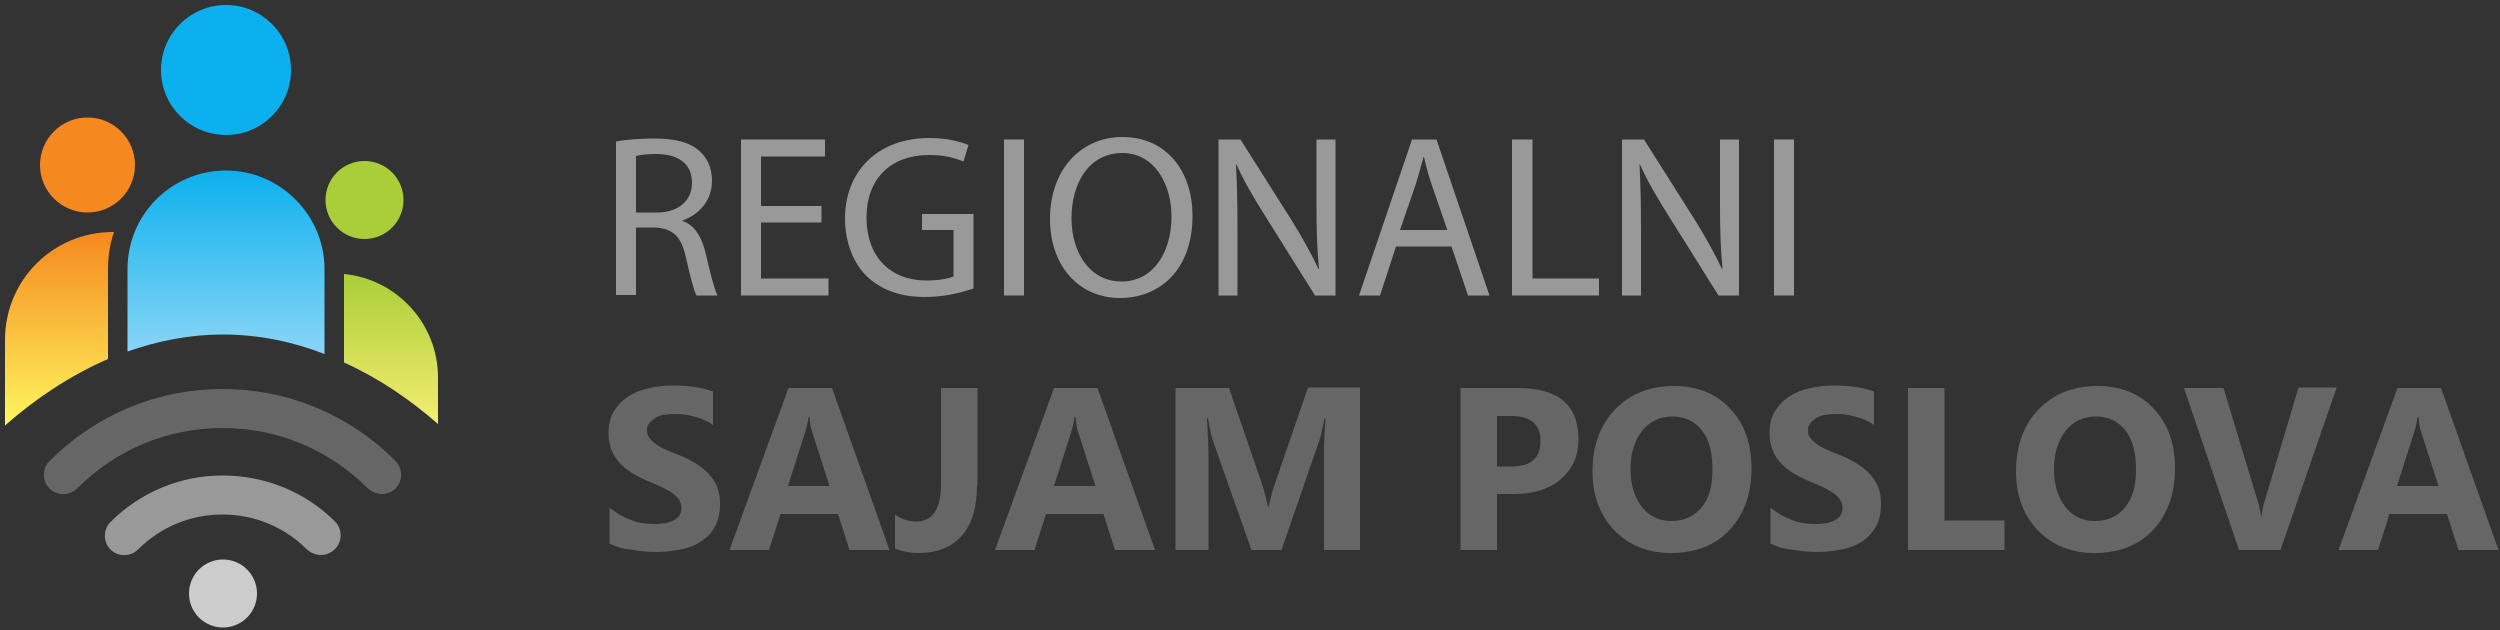 <?xml version="1.0" encoding="utf-8"?>
<!-- Generator: Adobe Illustrator 24.3.0, SVG Export Plug-In . SVG Version: 6.00 Build 0)  -->
<svg version="1.1" id="Layer_1" xmlns="http://www.w3.org/2000/svg" xmlns:xlink="http://www.w3.org/1999/xlink" x="0px" y="0px"
	 viewBox="0 0 500 126" style="enable-background:new 0 0 500 126;" xml:space="preserve">
<rect x="0" y="0" width="500" height="126" fill="#333333" stroke="none"/>
<style type="text/css">
	.st0{fill:#999999;}
	.st1{fill:#666666;}
	.st2{fill:#CCCCCC;}
	.st3{fill:#0CB0EE;}
	.st4{fill:#F5881E;}
	.st5{fill:#AACE38;}
	.st6{fill:url(#SVGID_1_);}
	.st7{fill:url(#SVGID_2_);}
	.st8{fill:url(#SVGID_3_);}
</style>
<g>
	<g>
		<path class="st0" d="M123.2,28.3c2-0.4,5-0.6,7.7-0.6c4.3,0,7.1,0.8,9,2.5c1.6,1.4,2.5,3.5,2.5,5.9c0,4.1-2.6,6.8-5.9,8v0.1
			c2.4,0.8,3.8,3.1,4.6,6.3c1,4.4,1.8,7.4,2.4,8.6h-4.2c-0.5-0.9-1.2-3.6-2.1-7.5c-0.9-4.3-2.6-5.9-6.2-6.1h-3.8v13.5h-4V28.3z
			 M127.3,42.5h4.1c4.3,0,7-2.4,7-5.9c0-4-2.9-5.8-7.2-5.8c-1.9,0-3.3,0.2-4,0.4V42.5z"/>
		<path class="st0" d="M164.3,44.5h-12.1v11.2h13.5v3.4h-17.5V27.9H165v3.4h-12.8v9.9h12.1V44.5z"/>
		<path class="st0" d="M194.7,57.7c-1.8,0.6-5.4,1.7-9.6,1.7c-4.7,0-8.6-1.2-11.7-4.1c-2.7-2.6-4.4-6.8-4.4-11.6
			c0-9.3,6.4-16.1,16.9-16.1c3.6,0,6.4,0.8,7.8,1.4l-1,3.3c-1.7-0.7-3.7-1.3-6.9-1.3c-7.6,0-12.5,4.7-12.5,12.5
			c0,7.9,4.8,12.6,12,12.6c2.6,0,4.4-0.4,5.4-0.8v-9.3h-6.3v-3.2h10.3V57.7z"/>
		<path class="st0" d="M204.8,27.9v31.2h-4V27.9H204.8z"/>
		<path class="st0" d="M238.5,43.2c0,10.7-6.5,16.4-14.5,16.4c-8.2,0-14-6.4-14-15.8c0-9.9,6.2-16.4,14.5-16.4
			C233,27.4,238.5,33.9,238.5,43.2z M214.3,43.7c0,6.7,3.6,12.6,10,12.6c6.4,0,10-5.9,10-13c0-6.2-3.2-12.7-9.9-12.7
			C217.6,30.7,214.3,36.8,214.3,43.7z"/>
		<path class="st0" d="M243.7,59.1V27.9h4.4l10,15.8c2.3,3.7,4.1,6.9,5.6,10.1l0.1,0c-0.4-4.2-0.5-8-0.5-12.8V27.9h3.8v31.2h-4.1
			l-9.9-15.8c-2.2-3.5-4.3-7-5.8-10.4l-0.1,0c0.2,3.9,0.3,7.7,0.3,12.9v13.3H243.7z"/>
		<path class="st0" d="M279.2,49.3l-3.2,9.8h-4.2l10.6-31.2h4.9l10.6,31.2h-4.3l-3.3-9.8H279.2z M289.5,46.1l-3.1-9
			c-0.7-2-1.2-3.9-1.6-5.7h-0.1c-0.5,1.9-1,3.7-1.6,5.6l-3.1,9H289.5z"/>
		<path class="st0" d="M302.5,27.9h4v27.8h13.3v3.4h-17.4V27.9z"/>
		<path class="st0" d="M324.4,59.1V27.9h4.4l10,15.8c2.3,3.7,4.1,6.9,5.6,10.1l0.1,0c-0.4-4.2-0.5-8-0.5-12.8V27.9h3.8v31.2h-4.1
			l-9.9-15.8c-2.2-3.5-4.3-7-5.8-10.4l-0.1,0c0.2,3.9,0.3,7.7,0.3,12.9v13.3H324.4z"/>
		<path class="st0" d="M358.8,27.9v31.2h-4V27.9H358.8z"/>
		<path class="st1" d="M121.9,108.7v-7.2c1.3,1.1,2.7,1.9,4.3,2.5c1.5,0.6,3.1,0.8,4.7,0.8c0.9,0,1.7-0.1,2.4-0.2
			c0.7-0.2,1.3-0.4,1.7-0.7c0.5-0.3,0.8-0.6,1-1c0.2-0.4,0.3-0.8,0.3-1.3c0-0.6-0.2-1.2-0.5-1.7c-0.4-0.5-0.9-1-1.5-1.4
			c-0.6-0.4-1.4-0.8-2.2-1.2c-0.9-0.4-1.8-0.8-2.8-1.2c-2.5-1.1-4.4-2.3-5.7-3.9s-1.9-3.4-1.9-5.5c0-1.7,0.3-3.1,1-4.3
			c0.7-1.2,1.6-2.2,2.8-3c1.2-0.8,2.5-1.4,4.1-1.7c1.5-0.4,3.2-0.6,4.9-0.6c1.7,0,3.2,0.1,4.5,0.3c1.3,0.2,2.5,0.5,3.6,0.9V85
			c-0.5-0.4-1.1-0.7-1.8-1c-0.6-0.3-1.3-0.5-2-0.7s-1.4-0.3-2-0.4c-0.7-0.1-1.3-0.1-1.9-0.1c-0.8,0-1.6,0.1-2.3,0.2
			s-1.3,0.4-1.7,0.7s-0.8,0.6-1.1,1c-0.3,0.4-0.4,0.8-0.4,1.3c0,0.5,0.1,1,0.4,1.5c0.3,0.4,0.7,0.8,1.2,1.2c0.5,0.4,1.2,0.8,1.9,1.1
			c0.8,0.4,1.6,0.7,2.6,1.1c1.3,0.5,2.5,1.1,3.5,1.7c1,0.6,1.9,1.3,2.7,2.1c0.7,0.8,1.3,1.6,1.7,2.6c0.4,1,0.6,2.1,0.6,3.4
			c0,1.8-0.3,3.3-1,4.6s-1.6,2.2-2.8,3c-1.2,0.8-2.5,1.3-4.1,1.6s-3.2,0.5-4.9,0.5c-1.8,0-3.5-0.2-5.1-0.5
			C124.5,109.8,123.1,109.3,121.9,108.7z"/>
		<path class="st1" d="M177.9,110h-8l-2.3-7.2h-11.5l-2.3,7.2h-7.9l11.8-32.4h8.7L177.9,110z M165.9,97.2l-3.5-10.9
			c-0.3-0.8-0.4-1.8-0.5-2.9h-0.2c-0.1,0.9-0.3,1.9-0.6,2.8l-3.5,11H165.9z"/>
		<path class="st1" d="M195.4,97.1c0,4.3-1,7.7-3,10c-2,2.3-4.9,3.5-8.7,3.5c-1.7,0-3.3-0.3-4.7-0.9v-6.8c1.2,0.9,2.7,1.4,4.2,1.4
			c3.3,0,5-2.5,5-7.4V77.6h7.3V97.1z"/>
		<path class="st1" d="M231,110h-8l-2.3-7.2h-11.5l-2.3,7.2H199l11.8-32.4h8.7L231,110z M219.1,97.2l-3.5-10.9
			c-0.3-0.8-0.4-1.8-0.5-2.9h-0.2c-0.1,0.9-0.3,1.9-0.6,2.8l-3.5,11H219.1z"/>
		<path class="st1" d="M272,110h-7.2V90.6c0-2.1,0.1-4.4,0.3-6.9h-0.2c-0.4,2-0.7,3.4-1,4.3l-7.6,22h-6l-7.7-21.8
			c-0.2-0.6-0.6-2.1-1-4.5h-0.2c0.2,3.2,0.3,6,0.3,8.4V110h-6.6V77.6h10.7l6.6,19.2c0.5,1.5,0.9,3.1,1.2,4.6h0.1
			c0.4-1.8,0.8-3.4,1.3-4.7l6.6-19.2H272V110z"/>
		<path class="st1" d="M299.4,98.8V110h-7.3V77.6h11.4c8.2,0,12.2,3.4,12.2,10.3c0,3.3-1.2,5.9-3.5,7.9c-2.3,2-5.5,3-9.4,3H299.4z
			 M299.4,83.2v10.1h2.9c3.9,0,5.8-1.7,5.8-5.1c0-3.3-1.9-5-5.8-5H299.4z"/>
		<path class="st1" d="M334.2,110.6c-4.6,0-8.4-1.5-11.3-4.5c-2.9-3-4.4-7-4.4-11.8c0-5.1,1.5-9.3,4.5-12.4s6.9-4.7,11.8-4.7
			c4.6,0,8.4,1.5,11.2,4.5c2.9,3,4.3,7,4.3,12c0,5.1-1.5,9.2-4.4,12.3S339,110.6,334.2,110.6z M334.5,83.3c-2.6,0-4.6,1-6.1,2.9
			c-1.5,1.9-2.3,4.5-2.3,7.6c0,3.2,0.8,5.7,2.3,7.6c1.5,1.9,3.5,2.8,5.9,2.8c2.5,0,4.5-0.9,6-2.7c1.5-1.8,2.2-4.3,2.2-7.6
			c0-3.4-0.7-6-2.1-7.8C339,84.3,337,83.3,334.5,83.3z"/>
		<path class="st1" d="M354.1,108.7v-7.2c1.3,1.1,2.7,1.9,4.3,2.5c1.5,0.6,3.1,0.8,4.7,0.8c0.9,0,1.7-0.1,2.4-0.2
			c0.7-0.2,1.3-0.4,1.7-0.7c0.5-0.3,0.8-0.6,1-1c0.2-0.4,0.3-0.8,0.3-1.3c0-0.6-0.2-1.2-0.5-1.7c-0.4-0.5-0.9-1-1.5-1.4
			c-0.6-0.4-1.4-0.8-2.2-1.2c-0.9-0.4-1.8-0.8-2.8-1.2c-2.5-1.1-4.4-2.3-5.7-3.9c-1.2-1.5-1.9-3.4-1.9-5.5c0-1.7,0.3-3.1,1-4.3
			c0.7-1.2,1.6-2.2,2.8-3s2.5-1.4,4.1-1.7c1.5-0.4,3.2-0.6,4.9-0.6c1.7,0,3.2,0.1,4.5,0.3c1.3,0.2,2.5,0.5,3.6,0.9V85
			c-0.5-0.4-1.1-0.7-1.8-1c-0.6-0.3-1.3-0.5-2-0.7s-1.4-0.3-2-0.4s-1.3-0.1-1.9-0.1c-0.8,0-1.6,0.1-2.3,0.2
			c-0.7,0.2-1.3,0.4-1.7,0.7s-0.8,0.6-1.1,1c-0.3,0.4-0.4,0.8-0.4,1.3c0,0.5,0.1,1,0.4,1.5c0.3,0.4,0.7,0.8,1.2,1.2
			c0.5,0.4,1.2,0.8,1.9,1.1c0.8,0.4,1.6,0.7,2.6,1.1c1.3,0.5,2.5,1.1,3.5,1.7c1,0.6,1.9,1.3,2.7,2.1c0.7,0.8,1.3,1.6,1.7,2.6
			c0.4,1,0.6,2.1,0.6,3.4c0,1.8-0.3,3.3-1,4.6c-0.7,1.2-1.6,2.2-2.8,3c-1.2,0.8-2.5,1.3-4.1,1.6c-1.6,0.3-3.2,0.5-4.9,0.5
			c-1.8,0-3.5-0.2-5.1-0.5C356.7,109.8,355.3,109.3,354.1,108.7z"/>
		<path class="st1" d="M400.9,110h-19.3V77.6h7.3v26.5h12V110z"/>
		<path class="st1" d="M418.9,110.6c-4.6,0-8.4-1.5-11.3-4.5c-2.9-3-4.4-7-4.4-11.8c0-5.1,1.5-9.3,4.5-12.4s6.9-4.7,11.8-4.7
			c4.6,0,8.4,1.5,11.2,4.5c2.9,3,4.3,7,4.3,12c0,5.1-1.5,9.2-4.4,12.3S423.7,110.6,418.9,110.6z M419.2,83.3c-2.6,0-4.6,1-6.1,2.9
			c-1.5,1.9-2.3,4.5-2.3,7.6c0,3.2,0.8,5.7,2.3,7.6c1.5,1.9,3.5,2.8,5.9,2.8c2.5,0,4.5-0.9,6-2.7c1.5-1.8,2.2-4.3,2.2-7.6
			c0-3.4-0.7-6-2.1-7.8C423.7,84.3,421.7,83.3,419.2,83.3z"/>
		<path class="st1" d="M467.3,77.6L456.1,110h-8.3l-11-32.4h7.9l6.8,22.5c0.4,1.2,0.6,2.3,0.7,3.2h0.1c0.1-1,0.3-2.1,0.7-3.3
			l6.7-22.5H467.3z"/>
		<path class="st1" d="M499.7,110h-8l-2.3-7.2h-11.5l-2.3,7.2h-7.9l11.8-32.4h8.7L499.7,110z M487.7,97.2l-3.5-10.9
			c-0.3-0.8-0.4-1.8-0.5-2.9h-0.2c-0.1,0.9-0.3,1.9-0.6,2.8l-3.5,11H487.7z"/>
	</g>
	<g>
		<g>
			<g>
				<path class="st1" d="M76.4,98.8c-1,0-2-0.4-2.8-1.1c-7.8-7.8-18.1-12.1-29.1-12.1s-21.3,4.3-29.1,12.1c-1.5,1.5-4,1.5-5.5,0
					s-1.5-4,0-5.5c9.3-9.3,21.6-14.4,34.6-14.4s25.4,5.1,34.6,14.4c1.5,1.5,1.5,4,0,5.5C78.4,98.4,77.4,98.8,76.4,98.8z"/>
			</g>
			<g>
				<path class="st0" d="M64.2,111c-1,0-2-0.4-2.8-1.1c-4.5-4.5-10.5-7-16.9-7s-12.4,2.5-16.9,7c-1.5,1.5-4,1.5-5.5,0
					c-1.5-1.5-1.5-4,0-5.5c6-6,14-9.3,22.4-9.3S61,98.3,67,104.3c1.5,1.5,1.5,4,0,5.5C66.2,110.6,65.2,111,64.2,111z"/>
			</g>
			<circle class="st2" cx="44.6" cy="118.7" r="6.8"/>
		</g>
		<g>
			<circle class="st3" cx="45.2" cy="14" r="13"/>
			<circle class="st4" cx="17.5" cy="33" r="9.5"/>
			<circle class="st5" cx="72.9" cy="40" r="7.8"/>
			<linearGradient id="SVGID_1_" gradientUnits="userSpaceOnUse" x1="45.175" y1="34.13" x2="45.175" y2="70.918">
				<stop  offset="0" style="stop-color:#0CB0EE"/>
				<stop  offset="1" style="stop-color:#8AD6F6"/>
			</linearGradient>
			<path class="st6" d="M64.9,53.8v17c-6.4-2.5-13.3-3.9-20.4-3.9c-6.6,0-13,1.3-19,3.4V53.8c0-10.9,8.8-19.7,19.7-19.7
				C56,34.1,64.9,43,64.9,53.8z"/>
			<g>
				<linearGradient id="SVGID_2_" gradientUnits="userSpaceOnUse" x1="11.89" y1="46.148" x2="11.89" y2="85.19">
					<stop  offset="0" style="stop-color:#F5881E"/>
					<stop  offset="1" style="stop-color:#FFF65F"/>
				</linearGradient>
				<path class="st7" d="M22.8,46.4c-0.8,2.3-1.2,4.8-1.2,7.4v18C14,75.1,7,79.8,1,85.1V68c0-6,2.4-11.4,6.3-15.3
					c3.9-3.9,9.3-6.3,15.3-6.3C22.7,46.4,22.7,46.4,22.8,46.4z"/>
			</g>
			<g>
				<linearGradient id="SVGID_3_" gradientUnits="userSpaceOnUse" x1="78.197" y1="54.832" x2="78.197" y2="83.966">
					<stop  offset="0" style="stop-color:#AACE38"/>
					<stop  offset="1" style="stop-color:#F3EC6F"/>
				</linearGradient>
				<path class="st8" d="M87.6,75.5v9.3c-5.6-4.9-11.9-9.2-18.8-12.3V54.8C79.3,55.8,87.6,64.7,87.6,75.5z"/>
			</g>
		</g>
	</g>
</g>
</svg>
